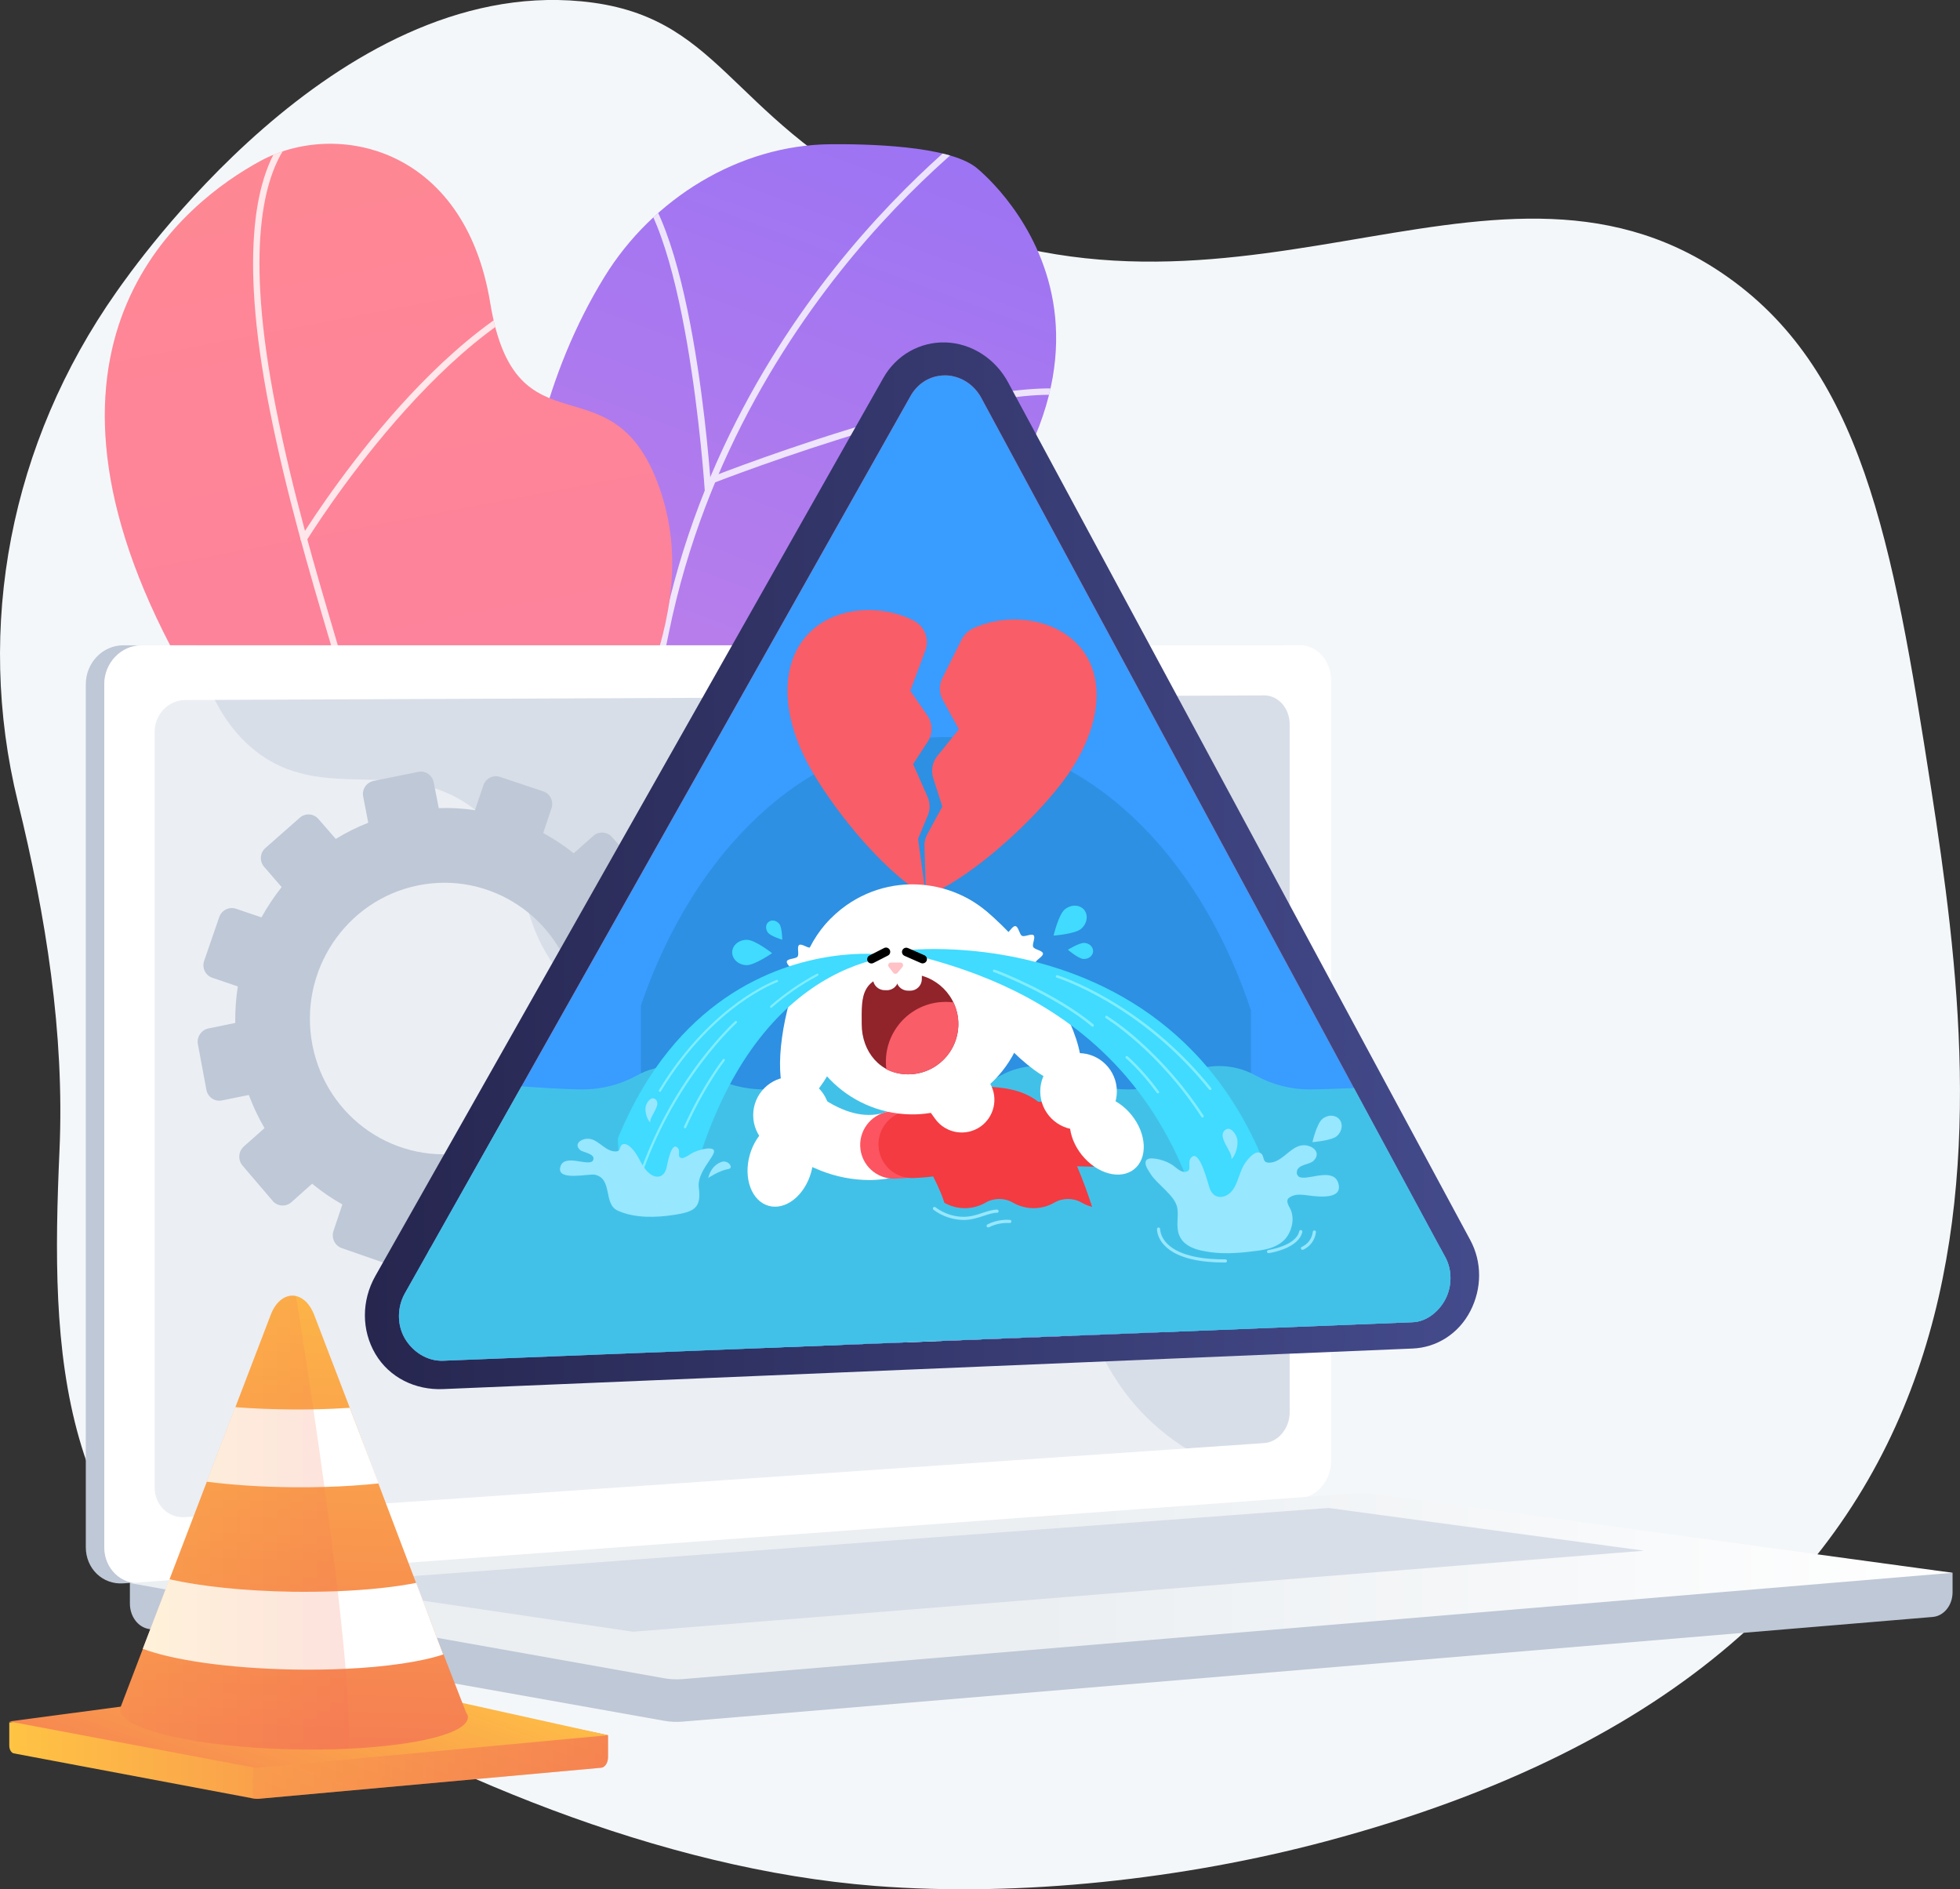 <?xml version="1.0" encoding="utf-8"?>
<!-- Generator: Adobe Illustrator 24.0.3, SVG Export Plug-In . SVG Version: 6.00 Build 0)  -->
<svg version="1.1" id="Illustration" xmlns="http://www.w3.org/2000/svg" xmlns:xlink="http://www.w3.org/1999/xlink" x="0px"
	 y="0px" viewBox="0 0 2876 2771.7" style="enable-background:new 0 0 2876 2771.7;" xml:space="preserve">
<rect x="0" y="0" width="2876" height="2771.7" fill="#333333" stroke="none"/>
<style type="text/css">
	.st0{fill:#F4F7FA;}
	.st1{opacity:0.8;clip-path:url(#SVGID_3_);}
	.st2{fill:#FFFFFF;}
	.st3{opacity:0.8;clip-path:url(#SVGID_6_);}
	.st4{fill:#BFC8D6;}
	.st5{fill:#D8DEE8;}
	.st6{opacity:0.48;fill:#FFFFFF;}
	.st7{fill:url(#SVGID_7_);}
	.st8{fill:url(#SVGID_8_);}
	.st9{fill:#FA3532;}
	.st10{clip-path:url(#SVGID_10_);}
	.st11{fill:#399CFF;}
	.st12{clip-path:url(#SVGID_12_);}
	.st13{fill:#2D90E2;}
	.st14{opacity:0.2;fill:#FFFFFF;enable-background:new    ;}
	.st15{fill:#F95D68;}
	.st16{fill:#42C1E8;}
	.st17{fill:#9C219C;}
	.st18{fill:#4BF7CD;}
	.st19{fill:#9C209C;}
	.st20{fill:none;stroke:#7D4E24;stroke-width:73.27;stroke-linejoin:round;}
	.st21{fill:#F33B41;}
	.st22{fill:#FC5461;}
	.st23{fill:#91232B;}
	.st24{fill:#FFC2C7;}
	.st25{fill:none;stroke:#000000;stroke-width:16.095;stroke-linecap:round;stroke-linejoin:round;}
	.st26{fill:none;}
	.st27{clip-path:url(#SVGID_14_);}
	.st28{fill:#40DBFF;}
	.st29{fill:#80EDFF;}
	.st30{clip-path:url(#SVGID_16_);}
	.st31{clip-path:url(#SVGID_18_);}
	.st32{fill:#97E7FF;}
	.st33{fill:url(#SVGID_19_);}
	.st34{opacity:0.3;fill:url(#SVGID_20_);}
	.st35{fill:url(#SVGID_21_);}
	.st36{fill:url(#SVGID_22_);}
	.st37{opacity:0.2;fill:url(#SVGID_23_);}
	.st38{display:none;}
	.st39{display:inline;}
	.st40{fill:url(#SVGID_24_);}
	.st41{fill:url(#SVGID_25_);}
	.st42{display:inline;opacity:0.2;fill:url(#SVGID_26_);}
	.st43{display:inline;fill:#BFC8D6;}
</style>
<g>
	<path class="st0" d="M2833.7,1157.4C2777,791.7,2731.5,539,2526.7,400.6c-345.3-233.6-731,145.6-1220.2-108.8
		C1065.7,166.5,1056.7,21.2,852.7,1.9c-360.9-34.1-656.4,390.2-682,426.6C15.1,649.7-36.9,919.3,26.2,1176.4
		c41,167,68.7,339.7,61.1,511.3C74,1986.2,81.6,2264.9,375.7,2443c262.6,159,593,299.2,908.3,323.8c214.2,16.7,454.5-10.3,661-65.3
		C2997.4,2421.4,2911.6,1660.1,2833.7,1157.4z"/>
	<g>
		<g>
			<g>
				<defs>
					<path id="SVGID_1_" d="M756.9,1026c-1.9-50-3.2-99.8-0.4-149c9.2-165.3,42.7-328.2,130.6-471.1
						c70.2-114.1,197.2-193.4,332.1-194.3c51.3-0.4,171.4,1.7,212.8,33.9c0,0,324.8,252.7-104.5,646.6
						c-148.9,136.6-398.8,399.5-198.4,599.4c43.5,43.4,104.6,60.1,141.5,113.8c33.9,49.3,37.4,106.1,24.4,163.2
						c-33.9,149.6-148.9,289.4-260.4,389.4c-59.2,53.1-133.8,117.4-207.4,149.2c-250.5,108.6-328.5-261.8-340.9-432
						c-6.2-84.3,7.9-164.5,55-235.8c44.6-67.6,112.1-116.5,155.6-184.8C776.7,1329.7,762.2,1167,756.9,1026z"/>
				</defs>
				<linearGradient id="SVGID_2_" gradientUnits="userSpaceOnUse" x1="650.344" y1="2261.908" x2="1484.725" y2="8.423">
					<stop  offset="3.597120e-03" style="stop-color:#E38DDD"/>
					<stop  offset="1" style="stop-color:#9571F6"/>
				</linearGradient>
				<use xlink:href="#SVGID_1_"  style="overflow:visible;fill:url(#SVGID_2_);"/>
				<clipPath id="SVGID_3_">
					<use xlink:href="#SVGID_1_"  style="overflow:visible;"/>
				</clipPath>
				<g class="st1">
					<g>
						<path class="st2" d="M768.8,2462.8c-1.8,0-3.6-1.1-4.3-2.8c-77.8-176.7,53.7-800.7,159.4-1302.1
							c17.3-82.2,33.7-159.7,48.3-231.8c53.9-264.8,189.1-462.3,293-581.3c112.6-129,213.9-196.4,214.9-197c2.2-1.4,5.1-0.8,6.5,1.3
							c1.4,2.2,0.8,5.1-1.3,6.5c-1,0.7-101.4,67.5-213.2,195.6C1169.1,469.4,1035,665.3,981.5,928c-14.7,72.1-31,149.7-48.3,231.8
							c-105.4,500.1-236.5,1122.4-160,1296.3c1.1,2.4,0,5.2-2.4,6.2C770.1,2462.6,769.5,2462.8,768.8,2462.8z"/>
					</g>
					<g>
						<path class="st2" d="M1045.5,708.8c-1.9,0-3.7-1.1-4.4-3c-1-2.4,0.2-5.2,2.7-6.1c17.6-6.9,433.5-168.6,556.7-121.2
							c2.4,0.9,3.7,3.7,2.7,6.1c-0.9,2.4-3.7,3.7-6.1,2.7c-119.8-46.1-545.6,119.5-549.9,121.2
							C1046.6,708.7,1046,708.8,1045.5,708.8z"/>
					</g>
					<g>
						<path class="st2" d="M1038.9,724.9c-2.5,0-4.6-1.9-4.7-4.4c-0.3-4.2-27.4-418.7-124.6-464.3c-2.4-1.1-3.4-3.9-2.3-6.3
							c1.1-2.4,3.9-3.4,6.3-2.3c102.2,47.9,128.9,454.9,130,472.2c0.2,2.6-1.8,4.9-4.4,5C1039.1,724.9,1039,724.9,1038.9,724.9z"/>
					</g>
					<g>
						<path class="st2" d="M894.9,1323.5c-1.1,0-2.3-0.4-3.2-1.2c-1.9-1.8-2.1-4.8-0.3-6.7c7.2-7.9,177.6-192.2,320.3-170.1
							c2.6,0.4,4.3,2.8,3.9,5.4c-0.4,2.6-2.8,4.4-5.4,3.9c-137.7-21.4-310.2,165.2-311.9,167.1
							C897.5,1323,896.2,1323.5,894.9,1323.5z"/>
					</g>
					<g>
						<path class="st2" d="M891.7,1339.3c-1.9,0-3.7-1.1-4.4-3c-62-158.1-136.4-329.6-152.4-335.9c-2.5-0.6-4-3.2-3.4-5.7
							c0.6-2.5,3.2-4.1,5.8-3.4c5.4,1.3,18,4.5,90.4,174.5c35.3,83,68,166.3,68.4,167.1c1,2.4-0.2,5.2-2.7,6.1
							C892.8,1339.2,892.2,1339.3,891.7,1339.3z"/>
					</g>
					<g>
						<path class="st2" d="M771.9,1992.4c-1.2,0-2.5-0.5-3.4-1.4c-1.8-1.9-1.8-4.9,0.1-6.7c16.6-16,406.5-390.1,567.2-390.1
							c0.5,0,0.9,0,1.3,0c2.6,0,4.7,2.2,4.7,4.8c0,2.6-2.3,4.6-4.8,4.7c-0.4,0-0.8,0-1.2,0c-156.8,0-556.5,383.6-560.6,387.5
							C774.3,1991.9,773.1,1992.4,771.9,1992.4z"/>
					</g>
					<g>
						<path class="st2" d="M767,2029.3c-1.8,0-3.6-1.1-4.3-2.9c-58.3-135.6-221.9-489.7-278.5-499.7c-2.6-0.5-4.3-2.9-3.8-5.5
							c0.5-2.6,2.9-4.3,5.5-3.8c17.9,3.2,43.2,31.3,77.4,86c26.4,42.3,58,100.4,93.8,172.5c60.9,122.7,113.8,245.5,114.3,246.7
							c1,2.4-0.1,5.2-2.5,6.2C768.2,2029.2,767.6,2029.3,767,2029.3z"/>
					</g>
				</g>
			</g>
		</g>
		<g>
			<g>
				<defs>
					<path id="SVGID_4_" d="M843.1,1267.6c52.7-174.1,193.3-354.4,124.9-550.9c-68.4-196.5-210.9-42.4-248.7-272.5
						s-226.9-267.9-337.3-208S14.1,495.6,250.5,948.4c100.8,193.1,233.2,433.2,180.8,658.3c-11.7,50.4-32.1,96.9-61.8,139.2
						c-87,123.9-68.2,534.2,255.4,617.5c128,32.9,260.5-35.8,306.8-159.6c39.6-105.6,69-241.9,17.7-347.7
						C851.7,1654.6,790.4,1441.7,843.1,1267.6z"/>
				</defs>
				<linearGradient id="SVGID_5_" gradientUnits="userSpaceOnUse" x1="180.337" y1="-1109.299" x2="1125.938" y2="3858.264">
					<stop  offset="0" style="stop-color:#FF9085"/>
					<stop  offset="1" style="stop-color:#FB6FBB"/>
				</linearGradient>
				<use xlink:href="#SVGID_4_"  style="overflow:visible;fill:url(#SVGID_5_);"/>
				<clipPath id="SVGID_6_">
					<use xlink:href="#SVGID_4_"  style="overflow:visible;"/>
				</clipPath>
				<g class="st3">
					<g>
						<path class="st2" d="M787.8,2512.7c-1.4,0-2.8-0.6-3.7-1.8c-0.7-0.9-75.7-95.2-139.7-241c-59.1-134.6-120.8-341.9-78.9-565.4
							c55.9-298.3-10.7-524-81.2-762.9c-31.6-107.1-64.3-217.8-88.8-341.7c-47.2-238.7-16.4-345.3,17.7-392.7
							c24.8-34.4,51.4-38.2,52.5-38.4c2.6-0.3,5,1.5,5.3,4.1c0.3,2.6-1.5,5-4.1,5.3c-0.2,0-24.1,3.7-46.4,35.1
							c-32.8,46.1-62.1,150.2-15.7,384.8c24.4,123.4,57,233.9,88.6,340.8c70.8,240,137.7,466.7,81.5,767.3
							c-41.4,221.1,19.7,426.4,78.3,559.8c63.5,144.6,137.7,237.9,138.4,238.9c1.6,2,1.3,5-0.7,6.6
							C789.9,2512.4,788.8,2512.7,787.8,2512.7z"/>
					</g>
					<g>
						<path class="st2" d="M445.7,795.5c-0.8,0-1.7-0.2-2.5-0.7c-2.2-1.4-2.9-4.3-1.6-6.5c0.5-0.9,53-86.4,130.6-175.9
							c71.9-82.8,180.7-186.1,291.2-207.5c2.6-0.5,5,1.2,5.5,3.7c0.5,2.6-1.2,5-3.7,5.5c-206.7,40.1-413.4,375.7-415.4,379
							C448.9,794.7,447.3,795.5,445.7,795.5z"/>
					</g>
					<g>
						<path class="st2" d="M546.3,1151.7c-1.2,0-2.3-0.4-3.2-1.3c-2.1-2-215.6-200.4-410-200.4c-2.6,0-4.7-2.1-4.7-4.7
							c0-2.6,2.1-4.7,4.7-4.7c198.2,0,414.3,200.9,416.5,202.9c1.9,1.8,2,4.8,0.2,6.7C548.8,1151.2,547.6,1151.7,546.3,1151.7z"/>
					</g>
					<g>
						<path class="st2" d="M581.9,1635c-0.9,0-1.8-0.2-2.5-0.7c-2.2-1.4-2.8-4.3-1.4-6.5c7.3-11.4,181.3-280.1,332.9-305.5
							c2.6-0.4,5,1.3,5.4,3.9c0.4,2.6-1.3,5-3.9,5.4c-147.5,24.7-324.7,298.5-326.5,301.3C585,1634.3,583.5,1635,581.9,1635z"/>
					</g>
					<g>
						<path class="st2" d="M557.3,1902.2c-1.3,0-2.6-0.6-3.6-1.6c-1.9-2.2-195.1-222.9-269.5-160.4c-2,1.7-5,1.4-6.7-0.6
							c-1.7-2-1.4-5,0.6-6.7c81.4-68.4,274.5,152.1,282.7,161.5c1.7,2,1.5,5-0.5,6.7C559.5,1901.8,558.4,1902.2,557.3,1902.2z"/>
					</g>
				</g>
			</g>
		</g>
	</g>
	<g>
		<g>
			<path class="st4" d="M2865,2307.3l-2674.4-23.1v68.4c0,18.6,11.7,34.4,27.5,37.2l756.2,134.7c9,1.6,18.1,2,27.1,1.3L2836,2372.2
				c16.4-1.4,29.1-17.2,29.1-36.3V2307.3z"/>
			<g>
				<path class="st4" d="M1880.8,2197.7L181,2322.9c-30.4,2.2-55.1-21.6-55.1-53.1V1003.9c0-31.6,24.7-57.2,55.1-57.2h1699.8
					c25.1,0,45.3,23.2,45.3,51.7v1144.3C1926.2,2171.2,1905.9,2195.9,1880.8,2197.7z"/>
				<path class="st2" d="M1907.9,2197.7L208.1,2322.9c-30.4,2.2-55.1-21.6-55.1-53.1V1003.9c0-31.6,24.7-57.2,55.1-57.2h1699.8
					c25.1,0,45.3,23.2,45.3,51.7v1144.3C1953.3,2171.2,1933,2195.9,1907.9,2197.7z"/>
				<path class="st5" d="M1855,2117.1L271.8,2225.8c-24.8,1.7-44.9-17.8-44.9-43.6V1073.9c0-25.8,20.1-46.8,44.9-46.9l1583.2-6.8
					c20.7-0.1,37.4,18.9,37.4,42.4V2072C1892.4,2095.4,1875.7,2115.6,1855,2117.1z"/>
				<path class="st2" d="M1118.1,981.3c0,11.8-8.7,21.3-19.6,21.4c-10.8,0-19.6-9.5-19.6-21.3c0-11.8,8.8-21.4,19.6-21.4
					C1109.3,960,1118.1,969.6,1118.1,981.3z"/>
				<path class="st6" d="M208.1,2322.9l1691.2-124.5l8.6-0.6c11.5-0.8,22-6.5,29.9-15.2c-121.7-6.7-197.3-49.8-246.1-94.5
					c-97.9-89.6-80.9-178-186.5-236.9c-131.7-73.5-235.3,19.6-335.2-72.3c-60.6-55.7-30.8-97.2-105.4-180.5
					c-82.6-92.2-136.3-61.2-219.3-144.2c-104.9-104.9-52.5-186.6-142.8-261.9c-109.7-91.4-227.9-6.8-332.3-94.4
					c-45-37.8-69.7-92.8-82.6-151.2h-79.4c-30.4,0-55.1,25.6-55.1,57.2v1265.8C153,2301.3,177.7,2325.1,208.1,2322.9z"/>
			</g>
			<linearGradient id="SVGID_7_" gradientUnits="userSpaceOnUse" x1="190.598" y1="2327.068" x2="2865.024" y2="2327.068">
				<stop  offset="0.494" style="stop-color:#EBEFF2"/>
				<stop  offset="1" style="stop-color:#FFFFFF"/>
			</linearGradient>
			<path class="st7" d="M1988,2190.8L190.6,2322.5l783.7,139.6c9,1.6,18.1,2,27.1,1.3l1863.6-156l-848.4-115.7
				C2007.1,2190.4,1997.6,2190.1,1988,2190.8z"/>
			<polygon class="st5" points="452.9,2323.6 1949.3,2212.3 2412.4,2275 928.9,2393.9 			"/>
		</g>
		<path class="st4" d="M532.9,1168.6l7.5,38.4c-16.7,6.6-32.7,14.6-47.7,23.8l-25.6-29.4c-7-8-19.2-8.8-27.2-1.7l-50.4,44.4
			c-8.1,7.1-9,19.4-2,27.5l25.8,29.8c-11.1,14-21,28.9-29.6,44.5l-37.4-12.7c-10.1-3.4-21.1,2.1-24.6,12.3l-22.1,64.1
			c-3.5,10.3,1.8,21.4,11.9,24.8l37.5,12.8c-2.8,17.5-4,35.5-3.8,53.6l-39.3,8c-10.5,2.2-17.5,12.5-15.5,23.2l12.5,66.9
			c2,10.7,12.2,17.7,22.8,15.5l39.4-8c6.4,17,14.1,33.3,23.1,48.6l-30.3,26.9c-8.2,7.3-9.1,19.8-2,28.1l44.2,51.8
			c7.1,8.3,19.5,9.1,27.6,1.8l30.3-27c13.9,11.4,28.7,21.6,44.4,30.4l-13,38.7c-3.5,10.5,1.9,21.9,12.2,25.4l64.2,22.3
			c10.3,3.6,21.5-2.1,25-12.6l12.8-38.4c17.6,2.8,35.6,4,53.9,3.6l7.8,39.8c2.1,10.9,12.5,18,23.2,15.8l66.7-13.6
			c10.7-2.2,17.6-12.8,15.4-23.7l-7.8-39.4c17.1-6.7,33.4-14.8,48.7-24.3l26,30c7.2,8.3,19.7,9.1,27.8,1.8l50.8-45.7
			c8.1-7.3,8.8-19.9,1.6-28.2l-25.9-29.7c11.3-14.4,21.3-29.7,30-45.9l36.9,12.6c10.3,3.5,21.4-2.1,24.8-12.5l21.2-65.1
			c3.4-10.4-2.2-21.6-12.5-25.1l-36.5-12.4c2.6-17.9,3.6-36.3,3-54.8l37.7-7.7c10.6-2.2,17.4-12.6,15.1-23.3l-13.8-66.7
			c-2.2-10.6-12.5-17.5-23.1-15.4l-37.6,7.7c-6.7-17.1-14.8-33.5-24.2-48.8l28.5-25.4c8-7.2,8.7-19.5,1.6-27.6L898,1228
			c-7.1-8.1-19.4-8.8-27.4-1.7l-28.7,25.5c-14.1-11.2-29.1-21.1-44.8-29.7l12.2-36.5c3.4-10.2-2.1-21.2-12.2-24.6l-63.3-21.2
			c-10.1-3.4-21.1,2.1-24.5,12.2l-12.3,36.6c-17.4-2.6-35.2-3.6-53.2-3l-7.5-38.1c-2.1-10.5-12.2-17.2-22.7-15.1l-65.4,13.3
			C537.6,1147.9,530.8,1158.1,532.9,1168.6z M458.3,1532.6c-20.6-107.6,48.8-212,154.9-233.6c106.1-21.6,209.6,47.4,231.3,154.8
			c21.9,108.1-47.2,213.9-154.4,235.7C582.7,1711.4,479,1640.9,458.3,1532.6z"/>
	</g>
	<g>
		<g>
			<g>
				<linearGradient id="SVGID_8_" gradientUnits="userSpaceOnUse" x1="535.479" y1="1270.191" x2="2170.462" y2="1270.191">
					<stop  offset="3.597000e-03" style="stop-color:#26264F"/>
					<stop  offset="1" style="stop-color:#444B8C"/>
				</linearGradient>
				<path class="st8" d="M650.1,2037.9c-40.7,1.7-78.8-16.9-99.3-51.6c-20.5-34.8-20.5-78.1,0-114.4l745.5-1317.7
					c19-33.5,54.2-53.2,91.9-51.8c37.5,1.4,72.4,23.9,91,58.5l678.2,1258.4c17.3,32.1,17.3,70.9,0,104.3
					c-17.3,33.4-49.7,53.4-84.5,54.8L650.1,2037.9z"/>
				<path class="st9" d="M2120.9,1844.7l-681-1261c-10.6-19.7-30.3-32.2-51.7-33c-3.9-0.1-7.7,0.2-11.5,0.9
					c-16.8,2.8-31.7,13.5-40.5,29.1L594.1,1897.4c-11.6,20.6-11.6,46.6,0,66.3c11.6,19.7,33,33.5,56.1,32.6l380-15.1l0,0
					l1042.8-41.4c19.8-0.8,38.1-15,48-34C2130.8,1886.8,2130.8,1862.9,2120.9,1844.7z"/>
				<g>
					<defs>
						<path id="SVGID_9_" d="M2120.9,1844.7l-681-1261c-10.6-19.7-30.3-32.2-51.7-33c-3.9-0.1-7.7,0.2-11.5,0.9
							c-16.8,2.8-31.7,13.5-40.5,29.1L594.1,1897.4c-11.6,20.6-11.6,46.6,0,66.3c11.6,19.7,33,33.5,56.1,32.6l380-15.1l0,0
							l1042.8-41.4c19.8-0.8,38.1-15,48-34C2130.8,1886.8,2130.8,1862.9,2120.9,1844.7z"/>
					</defs>
					<clipPath id="SVGID_10_">
						<use xlink:href="#SVGID_9_"  style="overflow:visible;"/>
					</clipPath>
					<g id="Group_2775_1_" class="st10">
						<g id="Group_2774_1_" transform="translate(-81.664)">
							<rect id="Rectangle_1135_1_" x="617.1" y="-67.2" class="st11" width="1672.5" height="2187.8"/>
							<g id="Group_2751_1_" transform="translate(81.664 268.421)">
								<g>
									<defs>
										<rect id="SVGID_11_" x="940.5" y="598.3" width="895" height="1253.9"/>
									</defs>
									<clipPath id="SVGID_12_">
										<use xlink:href="#SVGID_11_"  style="overflow:visible;"/>
									</clipPath>
									<g id="Group_2750_1_" transform="translate(0 0)" class="st12">
										<ellipse id="Ellipse_18_1_" class="st13" cx="1386.8" cy="1505.8" rx="494.8" ry="692.8"/>
									</g>
								</g>
							</g>
							<path id="Path_3599_1_" class="st14" d="M1918.4,719.2l1.4,2.4l-1.3,2"/>
							<path id="Path_3600_1_" class="st15" d="M1640,927.1c-37.5-22.3-88.4-24.1-129.1-5.9c-8.1,3.6-14.7,9.9-18.6,17.9l-27.8,55.7
								c-5.1,10.1-4.9,22.1,0.6,32.1l19.4,35.4l4.2,7.6l-4.7,5.8l-26.7,33.1c-7.5,9.1-9.9,21.3-6.3,32.6l12.5,39.1l0.9,2.8l-1.1,2
								l-20.9,38.4c-2.9,5.4-4.4,11.4-4.2,17.5l2.1,73.7l-11.4-83.5l-0.1-0.8l0.5-1.1l13.8-33.2c3.6-8.7,3.5-18.5-0.3-27.1
								l-19.5-44.2l-1.8-4l3-4.6l18.3-28c7.8-11.8,7.6-27.3-0.5-38.9l-20.9-30.3l-4-5.8l3-8l19.1-51.2c6.3-16.8-1-35.8-18.2-44.3
								c-35.9-17.8-80.9-20.2-117.6-4.6c-73.7,31.4-88.5,123.8-32.5,222.6c32.5,57.3,92.4,131.7,147,172.3c13.7,9.8,31.8,11,46.6,3
								c60.5-33.1,131.5-99.1,172.6-151.6C1708.2,1061,1708,967.7,1640,927.1z"/>
							<g id="Group_2773_1_" transform="translate(0 414.282)">
								<path id="Path_3601_1_" class="st16" d="M2004.1,1184c-28.1,0.1-55.7-7-80.3-20.6c-33.1-18.3-73.3-18.3-106.4,0
									c-50,27.5-110.6,27.5-160.6,0c-33.1-18.3-73.3-18.3-106.4,0c-50,27.5-110.6,27.5-160.6,0c-33.1-18.3-73.3-18.3-106.4,0
									c-50,27.5-110.6,27.5-160.6,0c-33.1-18.3-73.3-18.3-106.4,0c-24.6,13.6-52.2,20.7-80.3,20.6c-32.1,0.1-199-9.2-225.9-26.8
									v405.9h1579.5v-405C2263.1,1175.1,2035.7,1184.1,2004.1,1184z"/>
								<g id="Group_2758_1_" transform="translate(147.497 45.554)">
									<path id="Path_3602_1_" class="st2" d="M1209.3,1271.4c-24.3-0.2-48.4-4.9-71-13.9c-27.8-10.9-53.5-26.8-75.7-46.8
										l65.9-69.1l-0.2-0.2c13.9,12,29.7,21.5,46.9,28c31.2,11.4,58.9,7.8,84.7-11.2l56.4,77c-29.5,21.7-61.9,33.7-96.1,35.8
										C1216.5,1271.3,1212.9,1271.4,1209.3,1271.4z"/>
									<rect id="Rectangle_1137_1_" x="1352.2" y="1399.5" class="st17" width="98" height="84.1"/>
									<path id="Path_3603_1_" class="st17" d="M1229.8,1422.2l-30.5,18.2l185.6,26.1l-20.7-82.1L1229.8,1422.2z"/>
									<path id="Path_3604_1_" class="st2" d="M1776.3,1625.4l0.2-0.7c-5.5,25.3-24.2,26.8-42.3,29.8
										c-30.7,5.1-114.5-14.2-114.5-14.2c-28.2-6.2-46.2-34-40.2-62.3l0,0c6.1-28.2,27.4-47.8,62.3-40.2
										c34.9,7.6,98.4,29.3,111,36.6C1765.4,1581.8,1782.1,1598.6,1776.3,1625.4z"/>
									<path id="Path_3605_1_" class="st18" d="M1770.6,1622.9l0.2-0.8c-5.7,26.3-27.9,30.2-46.1,30.5
										c-22.3,0.3-92.1-7-116.8-18.3c-24.7-11.4-40.3-31.2-34.6-57.5l0,0c5.7-26.3,23-38.1,55.2-38.1c32.2,0,97.3,26,109.3,31.9
										C1749.8,1576.3,1776.3,1596.6,1770.6,1622.9z"/>
									<path id="Rectangle_1138_1_" class="st2" d="M1679,1617.1l6.2-28.6c0.7-3,3.6-4.9,6.7-4.3l1.1,0.2c3,0.7,4.9,3.6,4.3,6.7
										l-6.2,28.6c-0.7,3-3.6,4.9-6.7,4.3l-1.1-0.2C1680.3,1623.1,1678.3,1620.2,1679,1617.1z"/>
									<path id="Rectangle_1139_1_" class="st2" d="M1659.3,1612.9l6.2-28.6c0.7-3,3.6-4.9,6.7-4.3l1.1,0.2c3,0.7,4.9,3.6,4.3,6.7
										l-6.2,28.6c-0.7,3-3.6,4.9-6.7,4.3l-1.1-0.2C1660.6,1618.9,1658.6,1615.9,1659.3,1612.9z"/>
									<path id="Rectangle_1140_1_" class="st2" d="M1698.3,1621.3l6.2-28.6c0.7-3,3.6-4.9,6.7-4.3l1.1,0.2c3,0.7,4.9,3.6,4.3,6.7
										l-6.2,28.6c-0.7,3-3.6,4.9-6.7,4.3l-1.1-0.2C1699.6,1627.3,1697.6,1624.3,1698.3,1621.3z"/>
									<path id="Path_3606_1_" class="st2" d="M1583.7,1628.7c-4.8,0-9.7-0.7-14.3-2l-140.5-39.6c-28-8-44.1-37.1-36.2-65.1
										c7.9-27.8,36.9-44,64.7-36.3l140.5,39.6c28,7.9,44.3,37,36.4,65C1627.9,1613,1607.3,1628.7,1583.7,1628.7L1583.7,1628.7z"
										/>
									<circle id="Ellipse_19_1_" class="st18" cx="1628.5" cy="1590" r="33.8"/>
									<path id="Path_3607_1_" class="st19" d="M1443.2,1597.6c-5.8,0-11.7-0.8-17.3-2.5l-224.8-66c-32.4-9.5-51-43.5-41.4-75.9
										c9.5-32.4,43.5-51,75.9-41.4l0,0l224.8,66c32.4,9.5,51,43.5,41.4,75.9C1494.2,1579.7,1470.3,1597.6,1443.2,1597.6
										L1443.2,1597.6z"/>
									<path id="Path_3608_1_" class="st17" d="M1533.9,1408.2l71.9,39l-179.4,19.4v-58.4L1533.9,1408.2z"/>
									<path id="Path_3609_1_" class="st2" d="M1028.8,1625.4l-0.2-0.7c5.5,25.3,24.2,26.8,42.3,29.8
										c30.7,5.1,114.5-14.2,114.5-14.2c28.2-6.2,46.2-34,40.2-62.3l0,0c-6.1-28.2-27.4-47.8-62.3-40.2
										c-34.9,7.6-98.4,29.3-111,36.6C1039.6,1581.8,1023,1598.6,1028.8,1625.4z"/>
									<path id="Path_3610_1_" class="st18" d="M1034.4,1622.9l-0.2-0.8c5.7,26.3,27.9,30.2,46.1,30.5c22.3,0.3,92.1-7,116.8-18.3
										c24.7-11.4,40.2-31.2,34.6-57.5l0,0c-5.7-26.3-23-38.1-55.2-38.1s-97.3,26-109.3,31.9
										C1055.2,1576.3,1028.8,1596.6,1034.4,1622.9z"/>
									<path id="Rectangle_1141_1_" class="st2" d="M1114,1619.7l-6.2-28.6c-0.7-3,1.3-6,4.3-6.7l1.1-0.2c3-0.7,6,1.3,6.7,4.3
										l6.2,28.6c0.7,3-1.3,6-4.3,6.7l-1.1,0.2C1117.6,1624.7,1114.6,1622.8,1114,1619.7z"/>
									<path id="Rectangle_1142_1_" class="st2" d="M1133.7,1615.5l-6.2-28.6c-0.7-3,1.3-6,4.3-6.7l1.1-0.2c3-0.7,6,1.3,6.7,4.3
										l6.2,28.6c0.7,3-1.3,6-4.3,6.7l-1.1,0.2C1137.3,1620.4,1134.3,1618.5,1133.7,1615.5z"/>
									<path id="Rectangle_1143_1_" class="st2" d="M1094.7,1623.9l-6.2-28.6c-0.7-3,1.3-6,4.3-6.7l1.1-0.2c3-0.7,6,1.3,6.7,4.3
										l6.2,28.6c0.7,3-1.3,6-4.3,6.7l-1.1,0.2C1098.3,1628.9,1095.3,1626.9,1094.7,1623.9z"/>
									<path id="Path_3611_1_" class="st2" d="M1221.3,1628.7c-29.1,0-52.6-23.6-52.6-52.7c0-23.6,15.7-44.2,38.3-50.6l140.5-39.6
										c28-7.8,57,8.6,64.8,36.6c7.8,27.9-8.4,56.8-36.3,64.7l-140.5,39.6C1231,1628,1226.2,1628.7,1221.3,1628.7z"/>
									<circle id="Ellipse_20_1_" class="st18" cx="1176.5" cy="1590" r="33.8"/>
									<path id="Path_3612_1_" class="st19" d="M1361.9,1597.6c-33.8,0-61.1-27.4-61.1-61.2c0-27.1,17.9-51,43.9-58.6l224.8-66
										c32.4-9.5,66.4,9,75.9,41.4c9.5,32.4-9,66.4-41.4,75.9l0,0l-224.8,66C1373.5,1596.8,1367.7,1597.6,1361.9,1597.6z"/>
									<path id="Path_3614_1_" class="st21" d="M1300.8,1147.3l44.1-13.3c60.2,0,111.9-2.2,145,63.5c28.2,56,86.8,190.6,42,212.7
										c-14.5,7.1-88.3,14.1-200.7-10c-20.5-4.4,9.8-46-16.4-109.6C1287.3,1223.7,1240.4,1187.8,1300.8,1147.3z"/>
									<path id="Path_3615_1_" class="st21" d="M1322,1184.2c0,0,54.4,76.7,56.9,148.1c2.2,62.9-7.5,76.8-7.5,76.8l105,8.1
										c1.8-41.2-1.8-82.4-10.8-122.6c-17.8-77.8-77.9-135.5-77.9-135.5"/>
									<path id="Path_3616_1_" class="st21" d="M1543.1,1251.9l-82.3-2l-14.9-93.4l97.3,0.1L1543.1,1251.9z"/>
									<g id="Group_2752_1_" transform="translate(82.991 144.873)">
										<path id="Path_3617_1_" class="st22" d="M1158.3,1025.7c0.9-0.1,1.8-0.1,2.7-0.2c6.1-0.2,12.6-0.7,19.4-1.5
											c0.4,0,0.8-0.1,1.2-0.1c27.2-2.5,51.3,17.6,53.8,44.8c2.4,26.8-16.9,50.6-43.6,53.7c-9.3,1.1-18.5,1.8-27.1,2.1
											c-27.3,1-50.3-20.3-51.3-47.6C1112.4,1050.6,1132.2,1028.1,1158.3,1025.7L1158.3,1025.7z"/>
										<path id="Path_3618_1_" class="st21" d="M1283.7,990.1c27.2-2.5,51.3,17.6,53.7,44.8c1,10.9-1.7,21.8-7.5,31
											c-3.5,5.5-14.3,19.9-37.4,32.9c-26.6,15-60.6,23.3-100.9,24.8c-27.3,1-50.3-20.3-51.3-47.6c-1-26.3,18.7-48.7,44.9-51.1
											c0.9-0.1,1.8-0.1,2.7-0.2c42.6-1.6,58.4-13.3,61-15.5C1257.3,998.3,1269.9,991.4,1283.7,990.1z M1246.5,1012.8
											L1246.5,1012.8L1246.5,1012.8z M1246.4,1012.8L1246.4,1012.8L1246.4,1012.8z"/>
									</g>
									
										<ellipse id="Ellipse_21_1_" transform="matrix(0.81 -0.586 0.586 0.81 -312.289 1016.003)" class="st2" cx="1412.7" cy="990.2" rx="54.2" ry="168.9"/>
									
										<ellipse id="Ellipse_22_1_" transform="matrix(0.269 -0.963 0.963 0.269 -148.748 1841.389)" class="st2" cx="1138.2" cy="1018.7" rx="145.6" ry="46.8"/>
									
										<ellipse id="Ellipse_23_1_" transform="matrix(0.269 -0.963 0.963 0.269 -411.574 1951.398)" class="st2" cx="1079.3" cy="1246.7" rx="64.2" ry="46.8"/>
									
										<ellipse id="Ellipse_24_1_" transform="matrix(0.779 -0.627 0.627 0.779 -411.908 1242.864)" class="st2" cx="1558.2" cy="1206.1" rx="46.8" ry="64.2"/>
									<g transform="matrix(1, 0, 0, 1, -65.83, -583.84)">
										<path id="Path_3619-2_1_" class="st2" d="M1530.4,1522.8c-0.7-4.5-12.3-5.5-14.3-9.5c-2.1-4,3.8-13.9,0.6-17.1
											c-3.2-3.2-13.1,2.8-17.1,0.7c-3.9-2-5-13.5-9.6-14.2c-4.4-0.7-8.8,9.2-13,10.5c-53.6-76.3-158.9-94.7-235.1-41.1
											c-22.7,16-41.2,37.3-53.7,62.1c-4.6,0-12.2-6.2-15.6-3.8c-3.7,2.6,0.4,13.4-2.3,17c-2.7,3.6-14.2,2.6-15.7,6.9
											c-1.4,4.2,8.2,10.5,8.1,15.1c-0.1,4.6-9.9,10.6-8.7,14.8c1.3,4.4,12.9,3.8,15.4,7.4c2.3,3.2-0.9,11.7,0.7,15.6
											c-1.6,93.3,72.8,170.1,166,171.7c10,0.2,20-0.6,29.8-2.2l6.3,8.8c15.5,21.5,45.4,26.4,67,11l0,0
											c19.7-14.3,25.7-41,13.9-62.3c33.9-31.2,53.5-74.9,54.3-121c0.1-7.5-0.2-15.1-1.1-22.6c1.2-4.2,0.3-11.3,2.7-13.7
											c3.2-3.2,14.4-0.6,16.5-4.7c2-3.9-6.7-11.5-6-16.1C1520.6,1531.7,1531.1,1527.2,1530.4,1522.8z"/>
									</g>
									<g id="Group_2755_1_" transform="translate(83.984 56.49)">
										<path id="Path_3620_1_" class="st23" d="M1114.6,986.1c0,40.7,27.4,73.7,68.1,73.7c40.7,0,73.7-33,73.7-73.7
											s-33-73.7-73.7-73.7C1110.6,912.4,1114.6,945.4,1114.6,986.1z"/>
										<path id="Path_3621_1_" class="st15" d="M1237.9,953.5c3.8,0,7.6,0.2,11.3,0.7c17.6,36.7,2.1,80.8-34.7,98.4
											c-20.1,9.6-43.6,9.6-63.7,0c-6.2-48.1,27.7-92.2,75.8-98.4C1230.4,953.8,1234.2,953.5,1237.9,953.5L1237.9,953.5z"/>
										<g id="Group_2753_1_" transform="translate(23.394 0.325)">
											<path id="Rectangle_1144_1_" class="st2" d="M1162.1,936.8l-3.5-0.1c-9.4-0.2-16.8-7.9-16.6-17.3l0.3-14.9
												c0.2-9.4,7.9-16.8,17.3-16.6l3.5,0.1c9.4,0.2,16.8,7.9,16.6,17.3l-0.3,14.9C1179.2,929.5,1171.5,936.9,1162.1,936.8z"/>
										</g>
										<g id="Group_2754_1_" transform="translate(7.572 0)">
											<path id="Rectangle_1145_1_" class="st2" d="M1143.7,936.4l-3.5-0.1c-9.4-0.2-16.8-7.9-16.6-17.3l0.3-14.9
												c0.2-9.4,7.9-16.8,17.3-16.6l3.5,0.1c9.4,0.2,16.8,7.9,16.6,17.3l-0.3,14.9C1160.8,929.1,1153.1,936.6,1143.7,936.4z"/>
										</g>
										<path id="Path_3622_1_" class="st24" d="M1154.3,902.2l6.7,8.7c1.3,1.7,3.8,2,5.5,0.7c0.2-0.2,0.4-0.4,0.6-0.6l7.3-8.7
											c1.4-1.7,1.2-4.2-0.5-5.6c-0.7-0.6-1.6-0.9-2.5-0.9h-14c-2.2,0-4,1.8-4,4C1153.5,900.6,1153.8,901.5,1154.3,902.2z"/>
									</g>
									<g transform="matrix(1, 0, 0, 1, -65.83, -583.84)">
										<circle id="Ellipse_25-2_1_" class="st2" cx="1161.4" cy="1760" r="56.2"/>
									</g>
									<g transform="matrix(1, 0, 0, 1, -65.83, -583.84)">
										<circle id="Ellipse_26-2_1_" class="st2" cx="1582.6" cy="1725.2" r="56.2"/>
									</g>
									<g id="Group_2757_1_" transform="translate(76.815 207.137)">
										<g id="Group_2756_1_">
											<g transform="matrix(1, 0, 0, 1, -142.65, -790.97)">
												<circle id="Ellipse_27-2_1_" class="st2" cx="1709" cy="1984" r="67.2"/>
											</g>
											
												<ellipse id="Ellipse_28_1_" transform="matrix(0.779 -0.627 0.627 0.779 -439.492 1293.309)" class="st26" cx="1616" cy="1270.5" rx="56" ry="76.8"/>
											
												<ellipse id="Ellipse_29_1_" transform="matrix(0.264 -0.965 0.965 0.264 -166.362 2138.586)" class="st26" cx="1318.3" cy="1178.3" rx="64.9" ry="202.1"/>
										</g>
									</g>
								</g>
								<g id="Group_2760_1_" transform="translate(57.254 41.394)">
									<g>
										<defs>
											<polygon id="SVGID_13_" points="934.6,1289.5 1333,1289.5 1333,816.8 912.1,816.8 											"/>
										</defs>
										<clipPath id="SVGID_14_">
											<use xlink:href="#SVGID_13_"  style="overflow:visible;"/>
										</clipPath>
										<g id="Group_2759_1_" class="st27">
											<path id="Path_3625_1_" class="st28" d="M1304.9,952.9c-129.9,34.2-304.5,186-304.5,675.1H867.6
												c-10.7-739.9,449-683.4,449-683.4"/>
											<path id="Path_3626_1_" class="st29" d="M992.8,1146.2c-0.9,0-1.7-0.7-1.7-1.7c0-0.3,0.1-0.6,0.2-0.9
												c40-66.1,84.8-106.4,115.3-128.7c33.1-24.1,57.1-32.8,57.4-32.9c0.9-0.3,1.8,0.2,2.1,1c0.3,0.9-0.2,1.8-1,2.1
												c-0.2,0.1-23.9,8.6-56.7,32.5c-30.2,22.1-74.6,62.1-114.2,127.6C994,1145.9,993.4,1146.2,992.8,1146.2z"/>
											<path id="Path_3627_1_" class="st29" d="M964.3,1268.9c-0.2,0-0.4,0-0.5-0.1c-0.9-0.3-1.3-1.2-1-2.1c0,0,0,0,0,0
												c20.8-59.5,50.7-115.3,88.6-165.6c28.6-37.8,51.5-58.4,51.7-58.6c0.7-0.6,1.7-0.6,2.4,0.1c0.6,0.7,0.6,1.7-0.1,2.4
												c-0.2,0.2-22.9,20.6-51.3,58.2c-37.7,49.9-67.5,105.5-88.1,164.6C965.6,1268.4,965,1268.9,964.3,1268.9z"/>
											<path id="Path_3628_1_" class="st29" d="M1029.5,1199.6c-0.2,0-0.5-0.1-0.7-0.1c-0.8-0.4-1.2-1.4-0.8-2.2c0,0,0,0,0,0
												c11.2-25.1,24.3-49.5,39-72.7c10.7-16.7,18-26,18.1-26.1c0.5-0.8,1.6-0.9,2.3-0.4c0.8,0.5,0.9,1.6,0.4,2.3
												c0,0.1-0.1,0.1-0.1,0.2c-0.1,0.1-7.4,9.3-17.9,25.9c-14.6,23.1-27.6,47.3-38.7,72.3
												C1030.7,1199.2,1030.2,1199.6,1029.5,1199.6z"/>
											<path id="Path_3629_1_" class="st29" d="M1156,1022.9c-0.9,0-1.7-0.7-1.7-1.7c0-0.5,0.2-0.9,0.6-1.3
												c20.9-18.2,43.7-33.9,68.1-47c0.8-0.4,1.8-0.1,2.2,0.7c0.4,0.8,0.1,1.8-0.7,2.2c-24.1,12.9-46.8,28.5-67.4,46.5
												C1156.8,1022.7,1156.4,1022.9,1156,1022.9z"/>
										</g>
									</g>
								</g>
								<g id="Group_2762_1_" transform="translate(259.412)">
									<g>
										<defs>
											<rect id="SVGID_15_" x="1147" y="768.7" width="536.3" height="574"/>
										</defs>
										<clipPath id="SVGID_16_">
											<use xlink:href="#SVGID_15_"  style="overflow:visible;"/>
										</clipPath>
										<g id="Group_2761_1_" transform="translate(0)" class="st30">
											<path id="Path_3631_1_" class="st28" d="M1167.9,987.8c129.9,34.2,445.7,132.5,445.7,621.5h117.5
												c0-693.1-574.9-629.8-574.9-629.8"/>
											<path id="Path_3632_1_" class="st29" d="M1597.9,1184.9c-0.6,0-1.1-0.3-1.5-0.7c-41.5-51.8-92.1-95.6-149.3-129.2
												c-42.9-25.1-74-34.9-74.3-35c-1-0.3-1.6-1.4-1.2-2.4c0.3-1,1.4-1.5,2.4-1.2c0.3,0.1,31.8,10.1,75.1,35.4
												c57.7,33.8,108.6,77.9,150.4,130.1c0.7,0.8,0.5,2-0.3,2.7C1598.8,1184.8,1598.3,1184.9,1597.9,1184.9L1597.9,1184.9z"/>
											<path id="Path_3633_1_" class="st29" d="M1586.7,1225.2c-0.7,0-1.3-0.3-1.6-0.9c-63.5-97.5-139.4-144.3-140.2-144.8
												c-0.9-0.5-1.3-1.7-0.7-2.6c0.5-0.9,1.7-1.3,2.6-0.7c0,0,0.1,0,0.1,0.1c16.4,10.7,32,22.6,46.5,35.8
												c36.4,32.3,68.3,69.4,94.9,110.2c0.6,0.9,0.3,2.1-0.6,2.7C1587.4,1225.1,1587,1225.2,1586.7,1225.2L1586.7,1225.2z"/>
											<path id="Path_3634_1_" class="st29" d="M1521.4,1189.9c-0.6,0-1.2-0.3-1.6-0.8c-24.7-33.5-45.2-50.7-45.4-50.8
												c-0.8-0.7-0.9-1.9-0.2-2.7c0.7-0.8,1.8-0.9,2.6-0.2c0.2,0.2,21,17.6,46,51.5c0.6,0.9,0.4,2.1-0.4,2.7
												C1522.2,1189.7,1521.8,1189.9,1521.4,1189.9L1521.4,1189.9z"/>
											<path id="Path_3635_1_" class="st29" d="M1425.5,1092.1c-0.5,0-0.9-0.2-1.2-0.5c-52.6-44.3-138.6-78.3-143.5-79.6
												c-1.1-0.1-1.8-1.1-1.7-2.2c0.1-0.9,0.8-1.6,1.7-1.7c1.8-0.2,27.6,10.3,53.2,22.9c26.4,13,64,33.5,92.7,57.6
												c0.8,0.7,0.9,1.9,0.2,2.7C1426.6,1091.9,1426,1092.1,1425.5,1092.1z M1281.1,1012.1"/>
										</g>
									</g>
								</g>
								<path id="Path_3636_1_" d="M1360.3,999.2c-3.4,0-6.2-2.8-6.2-6.2c0-2.3,1.3-4.5,3.4-5.5l21.3-10.9c3-1.6,6.8-0.5,8.4,2.6
									c1.6,3,0.5,6.8-2.6,8.4c-0.1,0-0.1,0.1-0.2,0.1l-21.3,10.9C1362.3,999,1361.3,999.2,1360.3,999.2z"/>
								<path id="Path_3637_1_" d="M1435.5,999.1c-0.9,0-1.7-0.2-2.5-0.5l-24.1-10.6c-3.1-1.4-4.6-5-3.2-8.2c1.4-3.1,5-4.6,8.2-3.2
									c0,0,0.1,0,0.1,0l24.1,10.6c3.1,1.4,4.6,5,3.2,8.2C1440.3,997.6,1438,999.1,1435.5,999.1L1435.5,999.1z"/>
								<g id="Group_2763_1_" transform="translate(166.624 77.466)">
									<path id="Path_3638_1_" class="st28" d="M1041.9,876.5c4,5.3,21,10.4,21,10.4s-0.2-17.7-4.2-23s-11-6.8-15.7-3.3
										S1037.9,871.2,1041.9,876.5z"/>
								</g>
								<g id="Group_2764_1_" transform="translate(143.62 90.587)">
									<path id="Path_3639_1_" class="st28" d="M1033.4,911.1c11.8,0.3,37.6-17.6,37.6-17.6s-24.8-19.3-36.6-19.6
										c-11.8-0.3-21.7,7.8-22,18C1012.2,902.2,1021.6,910.8,1033.4,911.1z"/>
								</g>
								<g id="Group_2765_1_" transform="translate(371.425 92.663)">
									<path id="Path_3640_1_" class="st28" d="M1301.5,876.4c-7.5-0.5-24.3,10-24.3,10s15.1,12.9,22.6,13.5
										c7.5,0.5,13.9-4.3,14.4-10.8C1314.6,882.6,1309,876.9,1301.5,876.4z"/>
								</g>
								<g id="Group_2766_1_" transform="translate(361.722 67.409)">
									<path id="Path_3641_1_" class="st28" d="M1282.1,852.7c-9,7.7-16.2,38.2-16.2,38.2s31.3-2.2,40.4-9.9
										c9-7.7,10.9-20.2,4.3-28.1C1303.9,845.1,1291.2,845,1282.1,852.7z"/>
								</g>
								<polygon id="Rectangle_1147_1_" class="st16" points="587.7,1416.1 2289.7,1416.1 2289.7,1704.9 568.1,1704.9 								"/>
								<g id="Group_2769_1_" transform="translate(251.999 268.995)">
									<g>
										<defs>
											<rect id="SVGID_17_" x="1138.4" y="1081.2" width="351.8" height="143.7"/>
										</defs>
										<clipPath id="SVGID_18_">
											<use xlink:href="#SVGID_17_"  style="overflow:visible;"/>
										</clipPath>
										<g id="Group_2768_1_" class="st31">
											<g id="Group_2767_1_" transform="translate(13.163 -78.955)">
												<path id="Path_3642_1_" class="st21" d="M1183.1,1002.8l44.1-13.3c60.2,0,111.9-2.2,145,63.5
													c28.2,56,86.8,190.6,42,212.7c-14.5,7.1-88.3,14.1-200.7-10c-20.5-4.4,9.8-46-16.4-109.6
													C1169.6,1079.2,1122.7,1043.3,1183.1,1002.8z"/>
												<path id="Path_3643_1_" class="st21" d="M1204.3,1039.7c0,0,54.4,76.7,56.9,148.1c2.2,62.9-7.5,76.8-7.5,76.8l105,8.1
													c1.8-41.2-1.8-82.4-10.8-122.6c-17.8-77.8-77.9-135.5-77.9-135.5"/>
											</g>
										</g>
									</g>
								</g>
								<path id="Path_3644_1_" class="st16" d="M1800.2,1358.2c-10.7,0-21.1-2.8-30.4-8.1c-12.4-7.2-27.8-7.2-40.2,0
									c-18.8,10.8-41.9,10.8-60.7,0c-12.4-7.2-27.8-7.2-40.2,0c-18.8,10.8-41.9,10.8-60.7,0c-12.4-7.2-27.8-7.2-40.2,0
									c-18.8,10.8-41.9,10.8-60.7,0c-12.4-7.2-27.8-7.2-40.2,0c-20.2,11.6-45.3,10.7-64.6-2.4V1507h471.8v-158.9
									C1823.9,1354.7,1812.2,1358.3,1800.2,1358.2z"/>
								<g id="Group_2770_1_" transform="translate(26.681 198.165)">
									<path id="Path_3645_1_" class="st32" d="M1091.4,1072.7c-6.5,0.9-12.8,2.7-18.8,5.5c-3.9,1.7-13.1,9.1-17.3,8.3
										c-8.3-1.5,0-10.7-6.9-15.9c-9.4-7-14.5,27.8-15.8,31.9c-4.3,12.9-14.8,14.4-24.7,6.5c-10.4-8.4-13.9-21.4-21.7-31.8
										c-4.3-5.8-11-12.3-16.2-11.2c-8.4,1.8-1.4,12.2-14.2,10.7c-16-1.9-25.5-22.1-43-18c-8.6,2-14.5,8.8-6.6,16
										c4,3.6,23,5.3,19.2,14.7c-4.7,11.6-43.3-11.4-48.4,10.8c-4.7,20.5,41.9,9,50.6,10.7c27,5.5,12.2,42.9,33.7,52.7
										c25.2,11.5,56.8,10.3,83.4,6.2c29.7-4.6,39.5-10.6,35.7-39.9c-3.8-29.8,42.3-59,12-57.4
										C1092,1072.7,1091.7,1072.7,1091.4,1072.7z"/>
									<path id="Path_3646_1_" class="st32" d="M1016.6,1000.2c-6.7-5.1-13.4,5.6-14.3,11.4c-1.1,7,2,18.5,7,22.9l-0.2-0.8
										C1008.3,1025.1,1026.5,1007.8,1016.6,1000.2z"/>
									<path id="Path_3647_1_" class="st32" d="M1113,1092.4c-10.8,4.3-16.3,13.3-18.8,23.3c0,0,15.4-10.6,29.9-13.2
										C1132.1,1101,1123.3,1088.3,1113,1092.4z"/>
									<path id="Path_3648_1_" class="st32" d="M1011.9,1001.8c-4.9-0.6-7.8,6.6-8.1,10.3c-0.1,4.6,0.8,9.2,2.5,13.5
										C1006.3,1025.5,1020.7,1002.9,1011.9,1001.8z"/>
								</g>
								<g id="Group_2771_1_" transform="translate(424.002 218.875)">
									<path id="Path_3649_1_" class="st32" d="M1352.6,1066.7c8.3,1.1,16.4,3.9,23.6,8.1c6.5,3.9,13.5,12.7,21.7,11.1
										c10.4-2,0.1-14.8,8.7-21.8c12-9.9,23.8,40.2,26,46c1.4,4.2,4,7.8,7.5,10.4c4.4,2.7,9.8,3.1,14.6,1.2
										c19.2-7.1,19-32.6,30-48.6c5.5-7.9,13.9-16.9,20.3-15.4c10.6,2.4,1.7,16.8,17.8,14.7c20-2.6,32-30.3,54-24.7
										c10.8,2.8,18.2,12.1,8.3,22.1c-6.2,6.2-23.8,4.9-24.6,16.7c-0.2,2.4,0.8,4.8,2.7,6.4c1.4,1,3.1,1.5,4.9,1.6
										c14.9,1.7,48.6-14.9,53.9,10.4c5.1,24.7-39.3,16.2-49.9,15.1c-8-0.9-15.6-1-22.6,3.8c-5.9,4.1-1.3,11.2,1.2,16
										c6.6,13.1,3.5,29.4-4.3,41c-5.9,8.8-15.2,13.9-24.5,17c-9.6,3.1-19.7,4.1-29.7,5.3c-10.5,1.3-21,2.1-31.5,2.3
										c-14.6,0.3-29.1-1.2-43.3-4.6c-12.2-3.1-24.7-9.1-29.8-22.8c-4.5-12.2-0.4-25.7-2.3-38.3c-2.8-18.9-30.2-35.3-39.6-51
										c-2.5-4.1-7.8-11.1-7.1-16.5C1339.1,1065.9,1346.5,1065.8,1352.6,1066.7z"/>
									<path id="Path_3650_1_" class="st32" d="M1455.4,1024.6c8.4-6.4,16.8,7,17.9,14.3c1.3,8.7-2.5,23.2-8.8,28.7l0.2-1.1
										C1465.8,1055.9,1442.9,1034.1,1455.4,1024.6z"/>
								</g>
								<path id="Path_3651_1_" class="st32" d="M1877.8,1437.9c-29.4,0-67.6-4.4-87.2-24.8c-11.6-12-11.2-23.9-11.2-24.4
									c0.1-1.3,1.2-2.2,2.5-2.1c1.2,0.1,2.1,1.1,2.1,2.3l0,0c0,0.1-0.2,10.6,10.1,21.2c19,19.5,57.1,23.4,85.7,23.2h0
									c1.3,0,2.3,1,2.3,2.3c0,1.3-1,2.3-2.3,2.3C1879.1,1437.9,1878.5,1437.9,1877.8,1437.9z"/>
								<path id="Path_3652_1_" class="st32" d="M1943.1,1424.2c-1.3,0-2.3-1.1-2.3-2.3c0-1.1,0.8-2.1,2-2.3
									c0.4-0.1,40.5-6.1,45.3-27.4c0.2-1.3,1.5-2.1,2.7-1.8c1.3,0.2,2.1,1.5,1.8,2.7c0,0,0,0.1,0,0.1c-2.3,10.2-11.7,18.9-27,24.9
									c-7.2,2.8-14.6,4.8-22.2,6.1C1943.3,1424.2,1943.2,1424.2,1943.1,1424.2z"/>
								<path id="Path_3653_1_" class="st32" d="M1992.9,1419.3c-1.3,0-2.3-1-2.3-2.3c0-0.9,0.6-1.8,1.4-2.1
									c8.8-3.9,14.9-12.3,16-21.9c0.1-1.3,1.2-2.2,2.5-2.1c1.3,0.1,2.2,1.2,2.1,2.5c0,0,0,0.1,0,0.1c-1.3,11.3-8.5,21.1-18.9,25.7
									C1993.5,1419.3,1993.2,1419.3,1992.9,1419.3z"/>
								<g id="Group_2772_1_" transform="translate(537.419 209.895)">
									<path id="Path_3654_1_" class="st32" d="M1484.4,1017.6c-8,6.8-14.4,33.8-14.4,33.8s27.7-2,35.7-8.7
										c8-6.8,9.7-17.9,3.8-24.8S1492.3,1010.8,1484.4,1017.6z"/>
								</g>
								<path id="Path_3655_1_" class="st32" d="M1495.6,1375.5c-16-0.2-31.5-5.4-44.2-15c-1-0.8-1.2-2.2-0.4-3.2
									c0.8-1,2.2-1.2,3.2-0.5c11.9,9,26.5,14,41.4,14.1c10.4,0,19.5-3,28.2-5.9c7.3-2.4,14.2-4.7,20.9-4.7c1.3,0,2.3,1,2.3,2.3
									s-1,2.3-2.3,2.3c-5.9,0-12.5,2.2-19.4,4.5C1516.6,1372.2,1506.8,1375.5,1495.6,1375.5z"/>
								<path id="Path_3656_1_" class="st32" d="M1531.6,1386.4c-1.3,0-2.3-1-2.3-2.3c0-0.8,0.5-1.6,1.2-2
									c10.2-5.2,21.6-7.5,33.1-6.7c1.3,0.1,2.2,1.2,2.1,2.5c-0.1,1.3-1.2,2.2-2.5,2.1c-10.5-0.6-21,1.5-30.4,6.2
									C1532.4,1386.3,1532,1386.4,1531.6,1386.4z"/>
							</g>
						</g>
					</g>
				</g>
			</g>
		</g>
	</g>
	<g>
		<linearGradient id="SVGID_19_" gradientUnits="userSpaceOnUse" x1="13.567" y1="2548.874" x2="892.173" y2="2548.874">
			<stop  offset="0" style="stop-color:#FFC444"/>
			<stop  offset="0.996" style="stop-color:#F36F56"/>
		</linearGradient>
		<path class="st33" d="M892.2,2545.7v32c0,8.2-4.2,15-9.8,15.7l-500,45.3c-3.7,0.5-7.4,0.4-11.1-0.2c-1-0.2-1.9-0.4-2.9-0.6
			L20,2572.3c-3.7-1-6.4-5.8-6.4-11.4V2527l369.6-45.8l47.6-22.5l47.3,6.8l27.9-5.4l63.9,18.6L892.2,2545.7z"/>
		<linearGradient id="SVGID_20_" gradientUnits="userSpaceOnUse" x1="669.768" y1="2418.997" x2="521.27" y2="2828.301">
			<stop  offset="0" style="stop-color:#FFC444"/>
			<stop  offset="0.592" style="stop-color:#F8924F"/>
			<stop  offset="0.996" style="stop-color:#F36F56"/>
		</linearGradient>
		<path class="st34" d="M892.2,2545.7v32c0,8.2-4.2,15-9.8,15.7l-500,45.3c-3.7,0.5-8.3,0.4-11.1-0.2v-172.6l59.5-7.3l47.3,6.8
			l27.9-5.4l63.8,18.6L892.2,2545.7z"/>
		<linearGradient id="SVGID_21_" gradientUnits="userSpaceOnUse" x1="516.351" y1="2360.609" x2="359.05" y2="2794.177">
			<stop  offset="0" style="stop-color:#FFC444"/>
			<stop  offset="0.592" style="stop-color:#F8924F"/>
			<stop  offset="0.996" style="stop-color:#F36F56"/>
		</linearGradient>
		<path class="st35" d="M506,2460.1l-492.5,65.4l355.2,66.9c4.4,1.1,8.8,1.4,13.2,0.8l510.2-47.5L506,2460.1z"/>
		<g>
			<linearGradient id="SVGID_22_" gradientUnits="userSpaceOnUse" x1="456.049" y1="1709.414" x2="424.076" y2="2750.542">
				<stop  offset="0" style="stop-color:#FFC444"/>
				<stop  offset="0.996" style="stop-color:#F36F56"/>
			</linearGradient>
			<path class="st36" d="M686.6,2519.1c0,23.5-73.8,41.7-175.7,46.4c-25.7,1.2-53.2,1.5-81.7,0.9c-140.2-3.2-252.9-29.3-252.9-58.2
				c0-0.7,0.1-2.1,0.2-2.1l-0.2,0l0.6-1.4c0.1-0.5,0.3-0.9,0.5-1.3l32.3-84.5l39.1-102l54.7-143l41.9-109.4l52.1-136.1
				c6.5-17,18.6-27.6,31.6-27.6c1.8,0,3.5,0.2,5.2,0.6c11,2.4,20.8,12.3,26.5,27.1l52.5,137l41.9,110.9l55.3,145.8v0l39.7,104.8v0
				l0.6,0.1l33.1,85.2C685.4,2514.5,686.6,2516.8,686.6,2519.1z"/>
			<path class="st2" d="M650.8,2427.1c-31.9,10.7-83,18.4-144.1,21.2c-24.6,1.2-50.7,1.5-77.8,1c-94.2-1.8-175.9-13.9-219.4-30.4
				l39.1-102c45.7,10.3,109.5,17.2,180.4,18.3c22.9,0.3,45.2,0,66.5-0.8c44.7-1.8,84.2-6.1,115.3-12.2l39.4,104.8v0L650.8,2427.1z"
				/>
			<path class="st2" d="M555.6,2176.3c-24.4,2.6-51.2,4.4-79.6,5.2c-15.2,0.5-30.9,0.6-46.9,0.4c-45.9-0.4-88.8-3.4-125.7-8.1
				l41.9-109.4c26.2,2.1,54.4,3.2,83.8,3.4c10.4,0.1,20.6,0,30.7-0.2c18.5-0.3,36.3-1.1,53.4-2.2L555.6,2176.3z"/>
			<linearGradient id="SVGID_23_" gradientUnits="userSpaceOnUse" x1="176.207" y1="2233.723" x2="511.744" y2="2233.723">
				<stop  offset="0" style="stop-color:#FFC444"/>
				<stop  offset="0.996" style="stop-color:#F36F56"/>
			</linearGradient>
			<path class="st37" d="M510.9,2565.6c-25.7,1.2-53.2,1.5-81.7,0.9c-140.2-3.2-252.9-29.3-252.9-58.2c0-0.7,0.1-2.1,0.2-2.1l-0.2,0
				l0.6-1.4c0.1-0.5,0.3-0.9,0.5-1.3l32.3-84.5l39.1-102l54.7-143l41.9-109.4l52.1-136.1c6.5-17,18.6-27.6,31.6-27.6
				c1.8,0,3.5,0.2,5.2,0.6c5.6,34.6,15.1,95.1,25.6,166.4c5.3,35.9,10.8,74.5,16.2,113.9c7,51,13.8,103.3,19.5,152.8
				c4.7,40.6,8.7,79.3,11.5,113.9C511.2,2498.3,512.9,2539.8,510.9,2565.6z"/>
		</g>
	</g>
	<g class="st38">
		<g class="st39">
			
				<linearGradient id="SVGID_24_" gradientUnits="userSpaceOnUse" x1="-827.574" y1="687.145" x2="-644.5" y2="981.479" gradientTransform="matrix(-1 0 0 1 1590.248 0)">
				<stop  offset="0" style="stop-color:#FFC444"/>
				<stop  offset="0.592" style="stop-color:#F8924F"/>
				<stop  offset="0.996" style="stop-color:#F36F56"/>
			</linearGradient>
			<path class="st40" d="M2080.3,757.3v205c0,29.7,24.8,53.6,55.5,53.5l114.1-0.5l15.1-0.1l53.3,65.3c4,3.1,13.7,3.3,17-0.7
				l7.9-10.4l41.3-54.7l3.8,0l104.4-0.4c11.2-0.1,20.8-4.1,28.9-10.9c10.7-8.9,16.8-22.6,16.8-37.9V779.5
				c0-26.9-20.3-49.9-46.3-51.5l-22.1-1.3l-334.6-19.8c-8.4-0.5-15.9,0.8-23.1,3.6C2093.1,717.9,2080.3,735.7,2080.3,757.3z"/>
			<linearGradient id="SVGID_25_" gradientUnits="userSpaceOnUse" x1="2240.73" y1="710.366" x2="2631.081" y2="1499.315">
				<stop  offset="0" style="stop-color:#FFC444"/>
				<stop  offset="0.996" style="stop-color:#F36F56"/>
			</linearGradient>
			<path class="st41" d="M2088.4,752v204.4c0,29.6,25.6,53.5,56.1,53.4l107.9-0.2l21.2-0.1l53,62.2c3.8,4.5,10.7,4.5,14.4-0.1
				l1.9-2.3l45.2-54.7l4.5-5.4l107.6-0.2c7.9,0,14.9-2.1,21.4-5.6c14.9-8.1,24.6-24.4,24.6-43V774.9c0-26.8-20.4-49.8-46.4-51.4
				l-25.4-1.5L2145,701.8c-12.4-0.8-24.5,2.5-33.8,8.7C2097.7,719.4,2088.4,734.5,2088.4,752z"/>
		</g>
		<g class="st39">
			<path class="st2" d="M2345.4,900.1l-18.5-0.4c-5.2-0.1-9.4-4.5-9.7-9.7l-6.8-130.3c-0.1-2.7,0.8-4.9,2.7-6.7
				c1.8-1.8,4.4-2.4,7.1-2.2l31.8,2.2c2.6,0.2,5.1,1,6.9,3.1c1.8,2,2.7,4.5,2.6,7.1l-6.6,127.9
				C2354.7,896.2,2350.5,900.2,2345.4,900.1z"/>
			<path class="st2" d="M2316.9,931.9c4.6-4.4,11.1-6.5,19.5-6.4c8.6,0.1,15.1,2.4,19.6,6.8c4.5,4.4,6.7,10.8,6.7,19.2
				c0,8.1-2.3,14.4-6.8,18.9c-4.6,4.5-11,6.7-19.5,6.7c-8.3,0-14.7-2.3-19.4-6.9c-4.7-4.6-7-11-7-19.1
				C2310,942.8,2312.3,936.4,2316.9,931.9z"/>
		</g>
		
			<linearGradient id="SVGID_26_" gradientUnits="userSpaceOnUse" x1="-956.076" y1="756.422" x2="-790.201" y2="1023.105" gradientTransform="matrix(-1 0 0 1 1590.248 0)">
			<stop  offset="0" style="stop-color:#FFC444"/>
			<stop  offset="0.996" style="stop-color:#F36F56"/>
		</linearGradient>
		<path class="st42" d="M2249.7,1015.3l15.2-0.1l53.3,65.3c4,3.1,13.7,3.3,17-0.7l7.9-10.4l45.2-54.7l104.4-0.4
			c11.2-0.1,21.1-4.1,29.2-10.9c14.9-8.1,24.6-24.4,24.6-43V774.9c0-26.8-20.4-49.8-46.4-51.4l-25.4-1.5c-1.6,1.5-3.1,3.1-4.5,4.8
			c-17,18.7-29,46.3-26.8,87.1c6.5,121.1-74,140.7-146.7,163.4c-22.5,7-36,19.1-43.8,32.4
			C2251.7,1011.4,2250.7,1013.3,2249.7,1015.3z"/>
	</g>
</g>
<g class="st38">
	<path class="st43" d="M2238.4,1221.4c-0.6,4.5-4,4.1-6.1,3.1c-22.1-6.3-83,5.3-118.4,6.6c-0.9,20.3-9.7,44.6-11,70.3
		c147-54.4,136.9,137.7,41.4,157.4c-76.8,15.7-100.2-40.7-94.8-65c5-21.6,29-17.5,25.5-10.8c-12.8,23,2.3,58.2,49.7,42.4
		c58.2-18.9,70.5-145.5-21.7-97.9c-0.8,0.9-3.1,1.3-5,1.3c-7.6,0-32.5-14-35.6-30.3c-3.8-20.3,10.6-57.7,11.3-84.3
		c-5.8-8.1-9.5-17.6-8.7-21.2c0.8-3.2,2.7-5.9,4.7-5.4c41.7,12.2,122.1-9.8,151.7-1.2C2234.5,1190.3,2239.9,1212,2238.4,1221.4z"/>
	<path class="st43" d="M2431.2,1269.9c15.3,81.6-30.9,192.5-96.4,192.4c-53.2-0.1-80.3-41.1-89.8-91.6
		c-6.6-35.2-9-189.8,104.5-189.7C2395.1,1181.1,2423.5,1228.9,2431.2,1269.9z M2329.9,1433.9c39.4,0.1,74.5-106.8,62-173.5
		c-5-26.6-19.6-51.4-44.8-51.5c-34.7,0-68.3,61.2-58.8,111.7c2.4,13.1,7.7,25.7,16.6,35.6c0.6,0.9,1.3,1.8,1.5,2.7
		c1,5.4-9,12.6-20.4,15.3c0,5,0.9,9.9,1.3,14.4c4.2,22.6,14.1,39.7,37.8,44.7C2326.6,1433.9,2328,1433.9,2329.9,1433.9z"/>
	<path class="st43" d="M2648.2,1270.2c15.3,81.6-30.9,192.5-96.4,192.4c-53.2-0.1-80.3-41.1-89.8-91.6
		c-6.6-35.2-9-189.8,104.5-189.7C2612.1,1181.3,2640.5,1229.2,2648.2,1270.2z M2547,1434.2c39.4,0.1,74.5-106.8,62-173.5
		c-5-26.6-19.6-51.4-44.8-51.5c-34.7,0-68.3,61.2-58.8,111.7c2.4,13.1,7.7,25.7,16.6,35.6c0.6,0.9,1.3,1.8,1.5,2.7
		c1,5.4-9,12.6-20.4,15.3c0,5,0.9,9.9,1.3,14.4c4.2,22.6,14.1,39.7,37.8,44.7C2543.6,1434.2,2545.1,1434.2,2547,1434.2z"/>
</g>
</svg>
